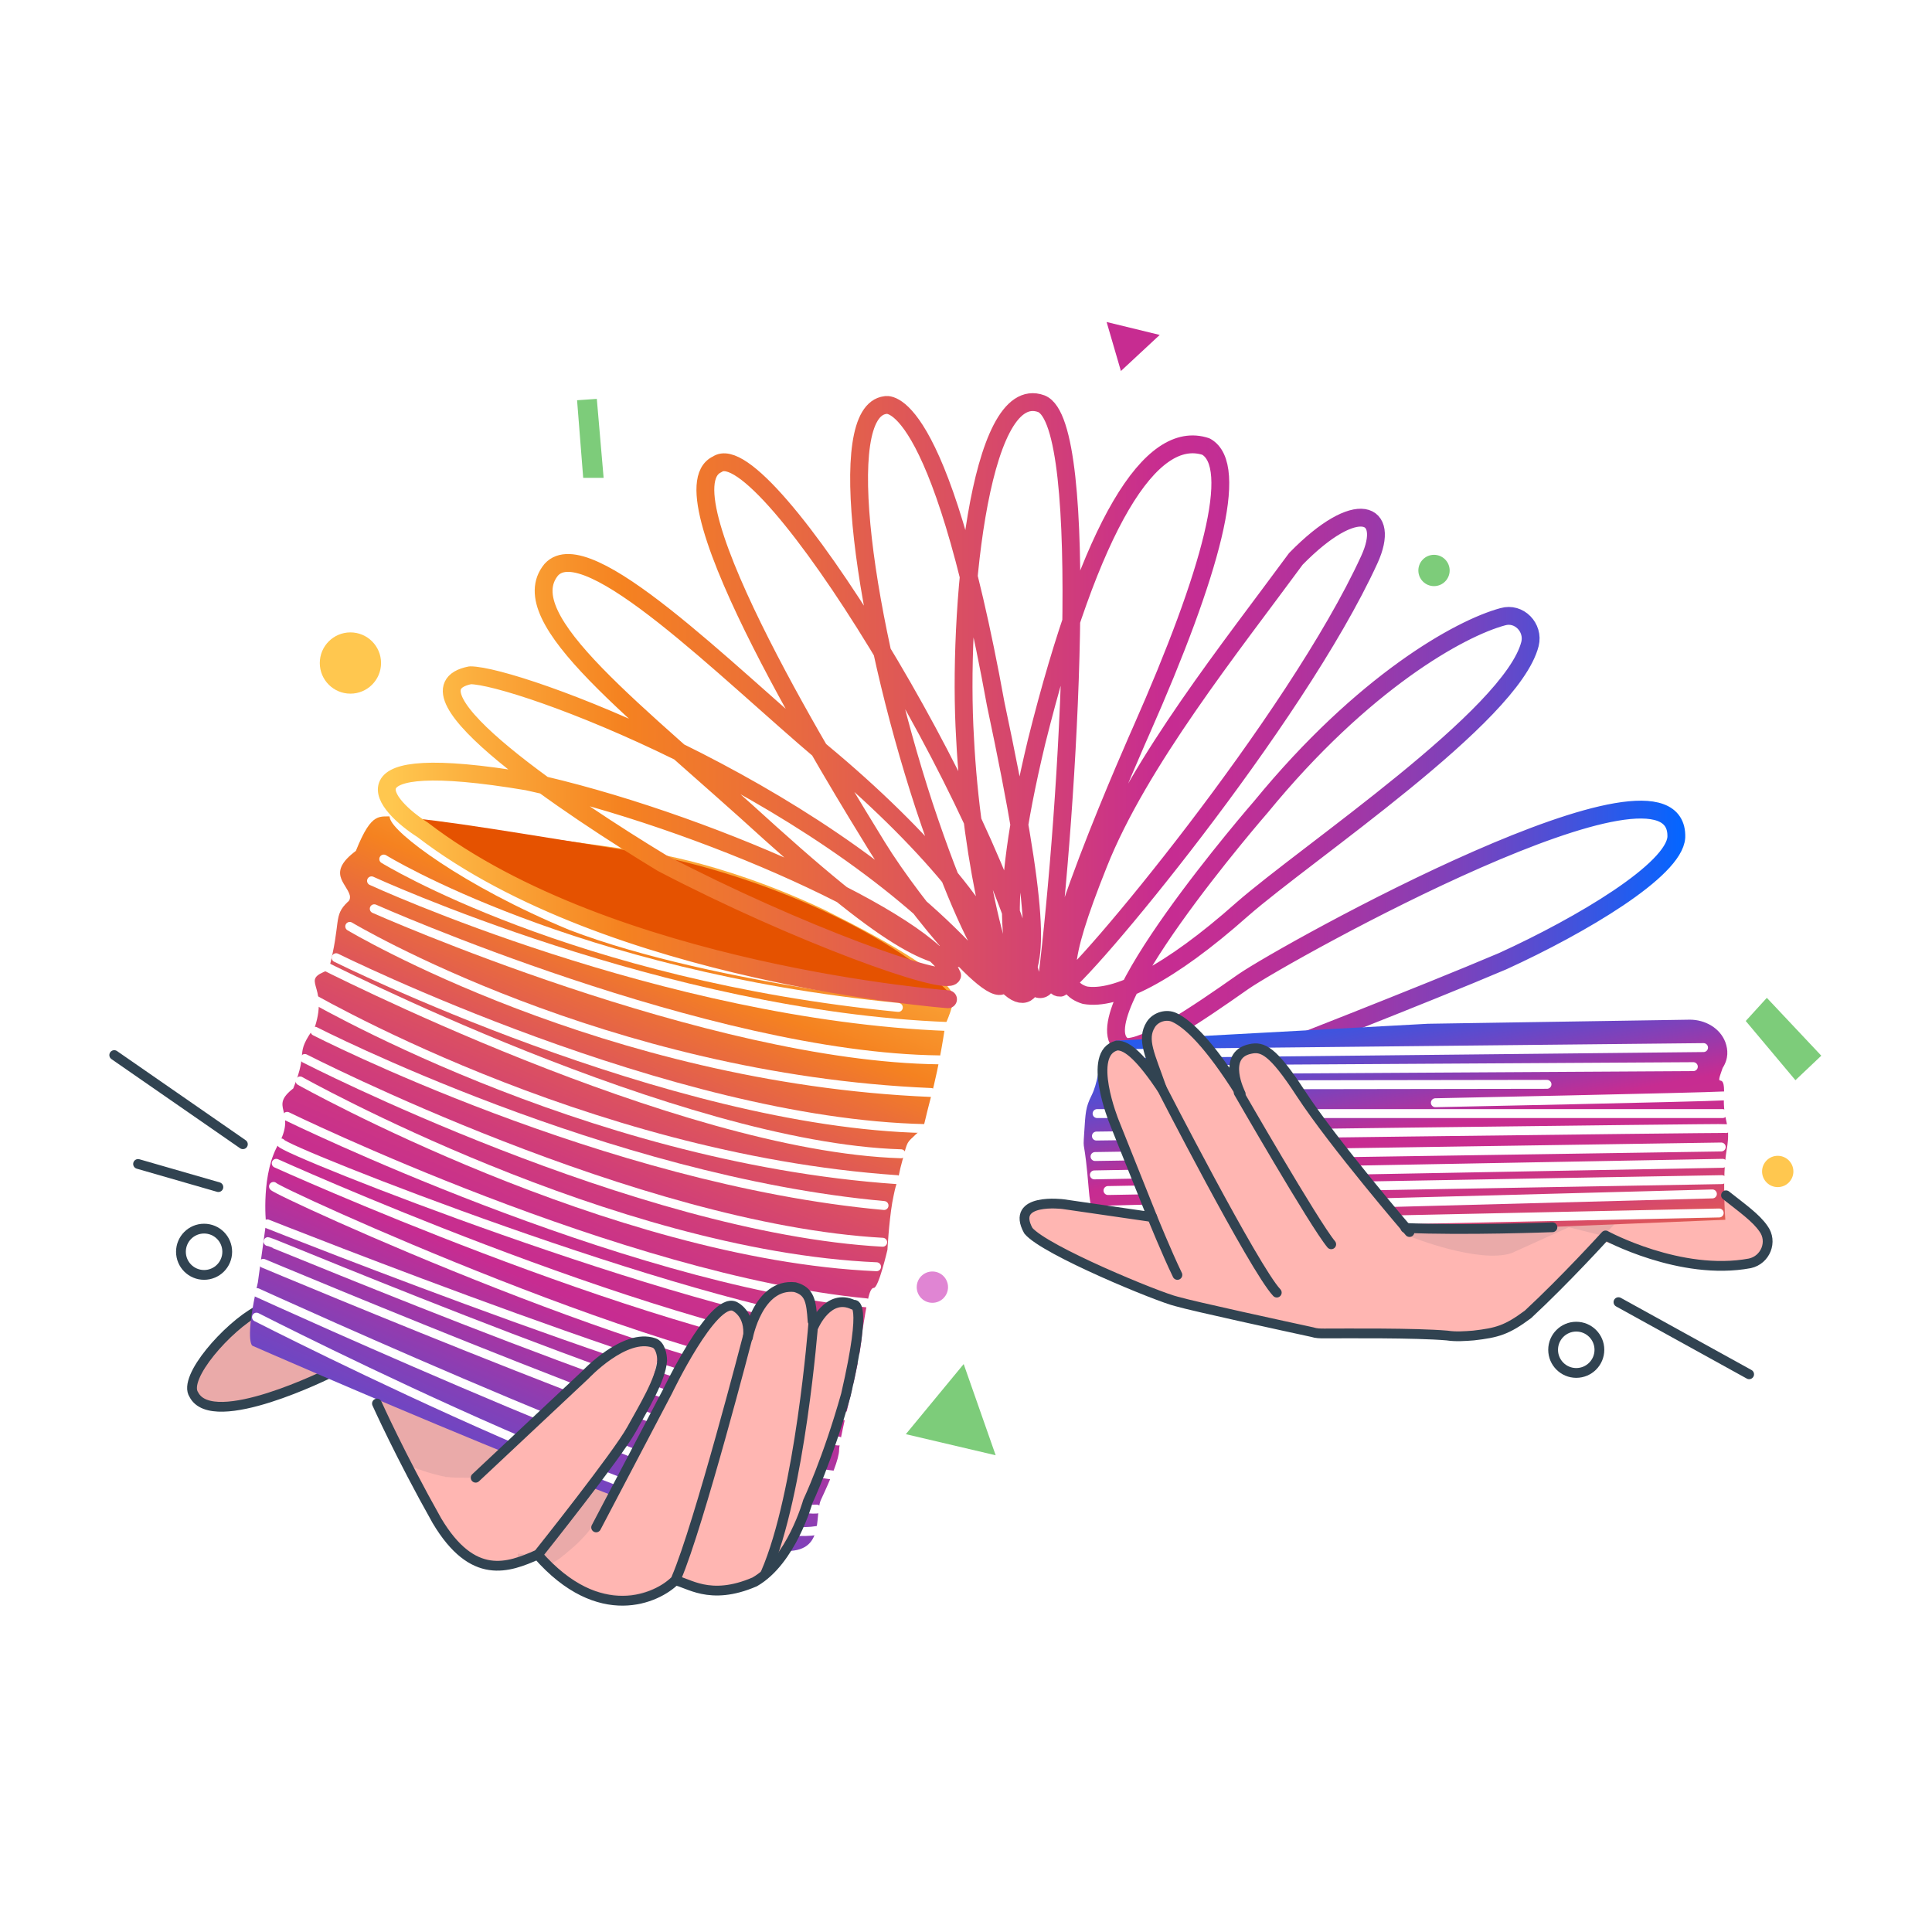 <svg width="300" height="300" viewBox="0 0 300 300" fill="none" xmlns="http://www.w3.org/2000/svg">
<rect width="300" height="300" fill="white"/>
<g clip-path="url(#clip0_718_2296)">
<path d="M57.584 193.427C57.584 193.427 27.885 206.533 30.104 216.573C30.738 218.899 33.803 220.695 49.234 214.142L56.21 211.289C56.21 211.289 65.616 233.695 68.998 238.028C71.112 240.882 74.811 246.167 83.372 241.305C83.372 241.305 92.462 253.776 104.933 244.898C110.323 245.321 115.291 250.394 122.795 238.874C124.908 233.695 128.502 225.98 128.502 225.98C128.502 225.98 116.982 199.663 99.437 195.013C79.567 189.834 57.584 193.427 57.584 193.427Z" fill="#FFB6B2"/>
<path opacity="0.1" d="M99.541 195.11C79.566 189.932 57.688 193.419 57.688 193.419C57.688 193.419 27.989 206.525 30.209 216.565C30.843 218.891 33.908 220.687 49.339 214.135L56.314 211.281C56.314 211.281 60.013 219.948 63.501 227.557C63.818 227.769 64.135 227.874 64.452 227.98C64.452 227.98 64.452 227.98 64.558 227.98C64.769 228.086 64.981 228.191 65.192 228.191C65.932 228.508 66.778 228.72 67.517 228.931C67.94 229.037 68.363 229.143 68.786 229.248C68.786 229.248 69.103 229.248 69.209 229.354C69.314 229.354 69.525 229.354 69.525 229.354C70.371 229.46 71.217 229.46 72.062 229.46C72.273 229.46 72.379 229.46 72.591 229.46C72.591 229.46 72.591 229.46 72.696 229.46C72.696 229.46 72.696 229.46 72.802 229.46C73.119 229.354 73.542 229.354 73.859 229.248C74.282 229.143 74.599 229.037 75.021 228.825C75.021 228.825 75.127 228.825 75.127 228.72C75.233 228.614 75.444 228.508 75.55 228.508C76.924 227.769 78.826 228.191 79.672 229.565C79.989 230.094 80.095 230.728 79.989 231.362C80.095 231.362 80.2 231.362 80.2 231.362C81.68 231.679 82.843 233.582 82.314 235.061C81.574 236.858 80.2 237.915 78.298 238.338C78.192 238.338 78.192 238.338 78.086 238.338C79.46 238.655 80.412 239.923 80.412 241.297C80.412 241.825 80.306 242.248 80.095 242.671C81.046 242.354 82.103 241.931 83.265 241.297C83.265 241.297 83.899 242.142 84.956 243.199C85.485 242.882 86.013 242.565 86.542 242.248C86.859 242.037 87.176 241.825 87.493 241.508C87.704 241.403 87.81 241.297 88.021 241.086C88.656 240.557 89.184 240.134 89.712 239.606C90.241 239.077 90.769 238.549 91.298 237.915C91.509 237.598 91.826 237.281 92.037 236.964C92.037 236.964 92.249 236.752 92.249 236.647C92.355 236.541 92.46 236.435 92.46 236.435C93.412 235.061 94.997 234.533 96.582 235.378C97.956 236.118 98.59 238.232 97.639 239.5C95.525 242.354 93.094 244.785 90.241 246.899C94.046 248.59 99.013 249.012 104.826 244.89C110.216 245.313 115.184 250.386 122.688 238.866C124.801 233.687 128.395 225.972 128.395 225.972C128.395 225.972 117.086 199.761 99.541 195.11Z" fill="#314351"/>
<path d="M51.242 213.184C51.242 213.184 33.064 222.273 30.104 216.566C28.308 213.924 35.389 205.997 39.933 203.566" stroke="#314351" stroke-width="1.519" stroke-miterlimit="10" stroke-linecap="round" stroke-linejoin="round"/>
<path d="M251.948 175.35C251.948 175.35 278.899 188.139 273.615 195.431C273.615 195.431 271.078 198.602 257.021 195.009C243.387 191.415 242.859 190.464 242.859 190.464L251.948 175.35Z" fill="#FFB6B2"/>
<path d="M201.005 193.419C201.217 192.785 239.054 159.915 239.054 159.915L263.468 172.07C263.468 172.07 252.054 195.321 234.615 200.712C217.176 206.102 201.005 193.419 201.005 193.419Z" fill="#FFB6B2"/>
<path opacity="0.1" d="M263.468 171.964L239.054 159.81C239.054 159.81 223.095 173.655 211.786 183.59C208.826 179.997 205.55 175.875 203.225 172.387C199.103 164.46 196.566 162.558 194.135 162.981C190.014 163.721 192.022 168.794 193.079 170.907C186.209 157.908 182.192 157.168 180.924 157.485C175.851 159.704 180.396 168.477 180.396 168.477C180.396 168.477 176.274 161.501 173.632 162.452C168.136 164.355 176.062 181.159 179.656 189.086C177.542 189.509 171.941 188.135 167.184 187.395C162.64 186.655 158.518 187.184 159.046 189.615C159.575 195.111 182.51 201.875 184.623 202.509C186.737 203.037 203.013 207.265 204.81 207.054C206.713 206.842 218.233 207.054 222.249 207.476C226.054 207.899 230.176 208.005 235.672 205.257C244.233 199.55 249.306 192.046 249.306 192.046L248.883 191.94C257.972 183.168 263.468 171.964 263.468 171.964Z" fill="#314351"/>
<path d="M148.266 153.371C148.055 153.265 147.844 153.054 147.421 152.737C133.47 141.428 116.559 134.241 98.803 131.387C80.836 128.534 63.82 126.209 61.178 126.737C58.958 126.948 57.796 125.786 55.259 132.127C50.715 135.509 53.779 137.095 54.308 138.997C54.414 139.42 54.308 139.843 53.991 140.054C51.666 142.273 53.04 143.013 51.032 150.623C46.381 152.314 51.032 152.737 48.918 159.395C45.536 164.046 48.072 162.777 45.536 169.013C41.731 171.972 45.958 172.395 43.422 177.363C40.462 182.013 41.308 189.94 41.308 189.94L40.04 199.135C37.926 208.33 39.194 208.964 39.194 208.964C39.194 208.964 107.047 238.769 120.998 240.777C128.291 241.516 126.389 235.598 127.445 232.956C129.031 229.573 130.299 226.508 130.299 225.134C130.299 223.866 132.096 216.574 132.096 216.574C132.096 216.574 133.681 210.338 133.893 206.744C134.632 202.305 134.949 199.98 135.689 199.98C136.429 199.98 137.803 194.062 137.803 194.062C137.803 194.062 138.015 189.94 138.543 186.769C139.283 182.858 139.071 184.972 139.811 181.379C140.868 177.468 140.657 177.574 141.819 176.517C143.933 174.403 142.876 176.728 144.462 170.704C146.047 164.785 146.787 159.078 146.787 159.078C146.787 159.078 148.372 155.802 148.266 153.371Z" fill="url(#paint0_linear_718_2296)"/>
<path d="M148.794 155.378C148.688 156.012 111.274 152.419 88.656 143.752C72.063 136.883 61.388 128.639 61.177 126.736C68.152 126.948 98.802 131.387 98.802 131.387C98.802 131.387 111.062 132.549 128.184 140.582C138.753 145.866 149.322 151.785 148.794 155.378Z" stroke="white" stroke-width="1.385" stroke-miterlimit="10" stroke-linecap="round" stroke-linejoin="round"/>
<path d="M77.031 136.772C89.079 142.373 101.445 147.658 114.445 150.406C124.38 152.414 137.908 154.951 148.054 154.845C138.437 144.276 115.291 134.869 98.38 132.227C82.527 129.691 67.201 127.048 62.128 126.943C66.779 130.325 71.852 134.447 77.031 136.772Z" fill="#E55200"/>
<path d="M147.21 155.165C147.21 155.165 94.788 151.254 65.617 128.848C59.804 125.149 51.666 116.271 81.894 121.344C108.739 127.157 144.357 143.222 147.844 151.466C147.105 153.368 123.641 144.913 102.82 134.027C88.869 125.572 61.178 107.182 73.016 104.856C80.203 104.856 126.178 121.873 150.909 148.718C145.731 149.141 140.657 148.295 119.625 129.377C98.91 110.458 79.357 96.084 85.593 88.475C91.089 82.344 112.755 104.222 127.763 116.905C143.3 129.799 155.771 144.385 155.983 151.677C156.3 158.23 141.926 140.791 136.218 131.49C130.511 122.19 102.081 76.32 111.381 72.093C118.674 67.019 154.08 124.726 160.316 152.628C159.048 157.49 152.812 153.157 143.511 125.149C134.21 96.718 129.454 63.849 137.487 62.898C137.487 62.898 145.731 60.361 154.609 109.295C161.478 141.637 161.267 149.775 158.308 152.523C155.771 154.848 150.804 133.816 149.852 114.58C148.69 95.45 151.861 59.093 161.69 62.686C169.511 65.751 165.917 125.043 162.535 152.523C162.43 153.474 161.584 153.897 160.844 153.368C156.828 150.726 154.609 141.637 160.95 115.214C169.405 81.288 178.706 66.491 187.267 69.345C192.551 72.304 188.112 88.792 177.226 113.417C177.226 113.417 159.259 153.685 164.649 153.368C167.925 151.889 201.218 111.832 212.632 86.889C216.015 79.491 210.73 77.06 201.218 86.784C191.283 100.312 176.803 118.385 170.568 134.133C164.226 149.986 164.755 153.368 168.454 154.531C173.21 155.376 181.56 151.254 192.868 141.214C203.015 132.336 234.722 111.198 237.575 99.995C238.209 97.458 235.884 95.027 233.348 95.767C226.689 97.564 211.681 105.913 195.828 125.255C195.828 125.255 166.657 158.758 174.69 162.563C177.86 162.88 185.576 157.702 193.08 152.417C199.844 147.767 260.827 113.946 260.299 130.011C259.982 135.084 245.608 143.645 233.348 149.246C221.193 154.425 195.933 164.254 195.933 164.254" stroke="url(#paint1_linear_718_2296)" stroke-width="2.77" stroke-miterlimit="10" stroke-linecap="round" stroke-linejoin="round"/>
<path d="M262.413 158.335C264.739 158.335 267.064 159.603 267.909 161.822C268.332 162.985 268.438 164.359 267.487 165.839C266.113 169.644 267.909 165.839 267.698 170.066C267.487 174.294 268.86 174.294 268.121 178.522C267.381 182.749 267.909 189.408 267.909 189.408L175.219 193.212C175.219 193.212 169.829 193.952 169.089 184.969C168.349 175.985 168.138 179.261 168.349 175.985C168.561 172.709 168.561 171.969 169.512 170.066C170.463 168.164 170.463 166.05 171.203 164.676C171.943 163.302 173.105 161.611 173.105 161.611L221.723 158.969L262.413 158.335Z" fill="url(#paint2_linear_718_2296)"/>
<path d="M172.997 163.621L264.525 162.669" stroke="white" stroke-width="1.385" stroke-miterlimit="10" stroke-linecap="round" stroke-linejoin="round"/>
<path d="M172.997 166.156L262.939 165.628" stroke="white" stroke-width="1.385" stroke-miterlimit="10" stroke-linecap="round" stroke-linejoin="round"/>
<path d="M172.047 168.48L240.217 168.375" stroke="white" stroke-width="1.385" stroke-miterlimit="10" stroke-linecap="round" stroke-linejoin="round"/>
<path d="M222.882 171.232C222.882 171.232 263.995 170.386 267.694 170.175" stroke="white" stroke-width="1.385" stroke-miterlimit="10" stroke-linecap="round" stroke-linejoin="round"/>
<path d="M267.485 172.916C266.851 172.916 170.355 172.916 170.355 172.916" stroke="white" stroke-width="1.385" stroke-miterlimit="10" stroke-linecap="round" stroke-linejoin="round"/>
<path d="M268.014 175.244C267.592 175.138 170.251 176.407 170.251 176.407" stroke="white" stroke-width="1.385" stroke-miterlimit="10" stroke-linecap="round" stroke-linejoin="round"/>
<path d="M267.272 178.104L170.037 179.584" stroke="white" stroke-width="1.385" stroke-miterlimit="10" stroke-linecap="round" stroke-linejoin="round"/>
<path d="M267.485 180.639L169.933 182.436" stroke="white" stroke-width="1.385" stroke-miterlimit="10" stroke-linecap="round" stroke-linejoin="round"/>
<path d="M172.047 184.864L267.379 183.173" stroke="white" stroke-width="1.385" stroke-miterlimit="10" stroke-linecap="round" stroke-linejoin="round"/>
<path d="M170.884 187.929L265.9 185.392" stroke="white" stroke-width="1.385" stroke-miterlimit="10" stroke-linecap="round" stroke-linejoin="round"/>
<path d="M172.574 190.359L266.956 188.351" stroke="white" stroke-width="1.385" stroke-miterlimit="10" stroke-linecap="round" stroke-linejoin="round"/>
<path d="M59.591 133.393C59.591 133.393 88.868 151.466 139.493 156.434" stroke="white" stroke-width="1.385" stroke-miterlimit="10" stroke-linecap="round" stroke-linejoin="round"/>
<path d="M57.69 136.776C57.69 136.776 103.031 157.703 147.21 159.394" stroke="white" stroke-width="1.385" stroke-miterlimit="10" stroke-linecap="round" stroke-linejoin="round"/>
<path d="M58.114 141.111C58.114 141.111 109.902 164.151 145.837 164.574" stroke="white" stroke-width="1.385" stroke-miterlimit="10" stroke-linecap="round" stroke-linejoin="round"/>
<path d="M54.307 143.851C54.307 143.851 93.835 167.526 144.566 169.64" stroke="white" stroke-width="1.385" stroke-miterlimit="10" stroke-linecap="round" stroke-linejoin="round"/>
<path d="M52.193 148.714C52.193 148.714 103.876 174.396 143.615 175.242" stroke="white" stroke-width="1.385" stroke-miterlimit="10" stroke-linecap="round" stroke-linejoin="round"/>
<path d="M49.341 149.459C49.341 149.459 105.145 178.101 139.917 179.158" stroke="white" stroke-width="1.385" stroke-miterlimit="10" stroke-linecap="round" stroke-linejoin="round"/>
<path d="M46.908 154.109C46.908 154.109 90.135 179.792 139.281 183.174" stroke="white" stroke-width="1.385" stroke-miterlimit="10" stroke-linecap="round" stroke-linejoin="round"/>
<path d="M48.916 160.135C48.916 160.135 94.046 183.281 137.273 187.192" stroke="white" stroke-width="1.385" stroke-miterlimit="10" stroke-linecap="round" stroke-linejoin="round"/>
<path d="M47.331 164.361C47.331 164.361 98.803 190.783 137.062 192.897" stroke="white" stroke-width="1.385" stroke-miterlimit="10" stroke-linecap="round" stroke-linejoin="round"/>
<path d="M46.593 167.847C46.593 167.847 94.787 194.904 136.112 196.7" stroke="white" stroke-width="1.385" stroke-miterlimit="10" stroke-linecap="round" stroke-linejoin="round"/>
<path d="M44.585 173.345C44.585 173.345 96.267 198.605 134.527 202.305" stroke="white" stroke-width="1.385" stroke-miterlimit="10" stroke-linecap="round" stroke-linejoin="round"/>
<path d="M43.633 177.468C43.95 178.631 105.779 203.045 133.153 206.321" stroke="white" stroke-width="1.385" stroke-miterlimit="10" stroke-linecap="round" stroke-linejoin="round"/>
<path d="M42.894 180.639C42.894 180.639 98.909 206.005 133.364 210.972" stroke="white" stroke-width="1.385" stroke-miterlimit="10" stroke-linecap="round" stroke-linejoin="round"/>
<path d="M42.47 184.228C42.787 184.968 105.144 213.61 131.884 215.09" stroke="white" stroke-width="1.385" stroke-miterlimit="10" stroke-linecap="round" stroke-linejoin="round"/>
<path d="M41.519 190.042C41.519 190.042 113.811 218.79 131.249 219.847" stroke="white" stroke-width="1.385" stroke-miterlimit="10" stroke-linecap="round" stroke-linejoin="round"/>
<path d="M41.624 192.794C42.153 192.794 111.908 222.282 130.193 223.762" stroke="white" stroke-width="1.385" stroke-miterlimit="10" stroke-linecap="round" stroke-linejoin="round"/>
<path d="M40.885 196.171C40.885 196.171 116.559 227.984 129.348 229.041" stroke="white" stroke-width="1.385" stroke-miterlimit="10" stroke-linecap="round" stroke-linejoin="round"/>
<path d="M39.933 200.718C39.933 200.718 115.396 235.173 126.81 234.328" stroke="white" stroke-width="1.385" stroke-miterlimit="10" stroke-linecap="round" stroke-linejoin="round"/>
<path d="M39.829 204.526C39.829 204.526 112.332 241.623 127.551 237.501" stroke="white" stroke-width="1.385" stroke-miterlimit="10" stroke-linecap="round" stroke-linejoin="round"/>
<path d="M249.095 191.939C249.095 191.939 244.022 199.443 235.461 205.15C229.965 208.004 225.843 207.793 222.038 207.37C218.022 206.947 206.502 206.841 204.599 206.947C202.697 207.159 186.421 202.931 184.412 202.402C182.299 201.874 159.47 195.004 158.835 189.508C158.307 187.077 162.429 186.443 166.974 187.289C171.73 188.029 177.331 189.403 179.445 188.98C175.852 181.053 167.925 164.248 173.421 162.346C176.063 161.395 180.185 168.37 180.185 168.37C180.185 168.37 175.64 159.704 180.713 157.378C182.087 156.956 186.209 157.801 193.396 171.752C193.396 171.752 188.64 163.826 193.925 162.874C196.355 162.452 198.892 164.354 203.014 172.281C208.298 180.313 219.079 192.045 219.079 192.045C219.079 192.045 229.648 196.272 234.721 194.581L243.599 190.565L249.095 191.939Z" fill="#FFB6B2"/>
<path d="M192.337 169.646C192.337 169.646 204.069 190.044 206.711 193.214" stroke="#314351" stroke-width="1.519" stroke-miterlimit="10" stroke-linecap="round" stroke-linejoin="round"/>
<path d="M180.184 168.585C180.184 168.585 194.769 197.015 198.257 200.715" stroke="#314351" stroke-width="1.519" stroke-miterlimit="10" stroke-linecap="round" stroke-linejoin="round"/>
<path d="M178.917 188.985C178.917 188.985 181.136 194.481 182.827 197.969" stroke="#314351" stroke-width="1.519" stroke-miterlimit="10" stroke-linecap="round" stroke-linejoin="round"/>
<path d="M73.859 229.461L90.875 213.502C90.875 213.502 97.639 205.681 101.444 208.429C102.395 209.169 103.241 212.445 97.005 223.225C90.981 234.006 83.371 241.404 83.371 241.404C83.371 241.404 69.526 242.355 73.859 229.461Z" fill="#FFB6B2"/>
<path d="M93.306 236.441L107.891 207.905C107.891 207.905 110.111 202.726 114.021 203.148C116.452 203.677 116.663 207.059 116.241 209.384C117.826 203.571 119.411 199.766 123.533 199.872C125.119 199.766 126.598 201.669 126.176 206.425C128.289 203.148 130.192 201.352 132.623 202.514C134.525 203.466 133.468 212.661 128.712 225.978C124.167 236.335 123.745 237.709 123.745 237.709C123.745 237.709 118.354 251.343 105.249 244.896C101.233 246.798 97.745 249.546 88.656 245.742C88.444 245.742 92.46 237.603 93.306 236.441Z" fill="#FFB6B2"/>
<path d="M116.136 207.477C116.136 207.477 108.526 236.858 105.039 244.997" stroke="#314351" stroke-width="1.519" stroke-miterlimit="10" stroke-linecap="round" stroke-linejoin="round"/>
<path d="M126.281 205.579C126.281 205.579 124.273 231.895 118.883 244.261" stroke="#314351" stroke-width="1.519" stroke-miterlimit="10" stroke-linecap="round" stroke-linejoin="round"/>
<path d="M73.86 229.459L90.876 213.5C90.876 213.5 97.007 206.947 101.551 208.533C102.502 208.85 102.819 210.329 102.819 211.28C102.608 214.24 99.86 218.679 98.063 221.955C95.844 225.971 83.795 241.085 83.795 241.085" stroke="#314351" stroke-width="1.519" stroke-miterlimit="10" stroke-linecap="round" stroke-linejoin="round"/>
<path d="M92.568 237.176L103.665 216.038C103.665 216.038 110.641 201.453 114.023 202.827C114.023 202.827 116.56 203.884 116.137 207.689C116.137 207.689 117.722 199.233 123.429 199.867C125.755 200.502 125.966 202.087 126.177 205.152" stroke="#314351" stroke-width="1.519" stroke-miterlimit="10" stroke-linecap="round" stroke-linejoin="round"/>
<path d="M126.387 205.892C126.387 205.892 128.607 200.713 132.517 202.616C132.517 202.616 134.842 201.453 131.355 216.567C128.501 226.713 125.436 233.16 125.436 233.16C125.436 233.16 122.899 242.355 117.192 245.632C110.111 248.697 106.729 245.632 104.826 245.42C102.079 248.168 93.095 252.396 83.477 241.404C78.932 243.412 73.436 245.526 67.835 236.119C62.128 225.973 58.534 217.941 58.534 217.941" stroke="#314351" stroke-width="1.519" stroke-miterlimit="10" stroke-linecap="round" stroke-linejoin="round"/>
<path d="M268.013 185.604C270.55 187.613 272.664 189.092 273.826 190.783C275.306 192.791 274.143 195.645 271.713 196.173C260.932 198.182 249.306 191.84 249.306 191.84C249.306 191.84 243.071 198.71 237.258 204.1C233.981 206.531 232.502 206.954 228.802 207.377C227.428 207.482 226.054 207.588 224.68 207.377C219.713 206.954 209.038 207.06 205.656 207.06C205.022 207.06 204.388 207.06 203.754 206.848C199.843 206.003 185.258 202.832 182.722 202.092C179.974 201.458 162.218 194.165 159.681 191.1C156.827 185.922 165.071 186.978 165.071 186.978L178.917 188.987L172.998 174.19C172.998 174.19 168.665 163.515 173.421 162.353C175.112 162.247 177.331 164.466 180.396 169.011C178.6 163.832 177.226 161.401 178.705 159.076C179.445 157.914 181.136 157.385 182.404 158.019C184.413 158.971 187.689 161.93 192.656 169.857C192.656 169.857 189.591 163.832 194.136 162.881C196.038 162.458 197.624 163.092 201.957 169.751C207.136 177.678 218.868 191.312 218.868 191.312" stroke="#314351" stroke-width="1.519" stroke-miterlimit="10" stroke-linecap="round" stroke-linejoin="round"/>
<path d="M174.054 57.61L180.079 52.008L171.835 50L174.054 57.61Z" fill="#C72C91"/>
<path d="M54.413 107.71C57.039 107.71 59.169 105.58 59.169 102.954C59.169 100.327 57.039 98.198 54.413 98.198C51.786 98.198 49.657 100.327 49.657 102.954C49.657 105.58 51.786 107.71 54.413 107.71Z" fill="#FFC74F"/>
<path d="M222.672 91.013C224.014 91.013 225.102 89.924 225.102 88.582C225.102 87.24 224.014 86.151 222.672 86.151C221.329 86.151 220.241 87.24 220.241 88.582C220.241 89.924 221.329 91.013 222.672 91.013Z" fill="#7DCC7A"/>
<path d="M144.779 202.299C146.122 202.299 147.21 201.21 147.21 199.868C147.21 198.525 146.122 197.437 144.779 197.437C143.436 197.437 142.348 198.525 142.348 199.868C142.348 201.21 143.436 202.299 144.779 202.299Z" fill="#E085D3"/>
<path d="M140.657 222.697L149.64 211.811L154.608 225.974L140.657 222.697Z" fill="#7DCC7A"/>
<path d="M271.077 158.538L278.793 167.733L282.809 163.928L274.354 154.944L271.077 158.538Z" fill="#7DCC7A"/>
<path d="M89.608 62.149L90.559 74.198H93.73L92.673 61.938L89.608 62.149Z" fill="#7DCC7A"/>
<path d="M276.045 184.335C277.388 184.335 278.476 183.246 278.476 181.904C278.476 180.561 277.388 179.473 276.045 179.473C274.703 179.473 273.614 180.561 273.614 181.904C273.614 183.246 274.703 184.335 276.045 184.335Z" fill="#FFC74F"/>
<path d="M17.739 163.832L37.714 177.677" stroke="#314351" stroke-width="1.519" stroke-miterlimit="10" stroke-linecap="round" stroke-linejoin="round"/>
<path d="M21.439 180.74L33.91 184.334" stroke="#314351" stroke-width="1.519" stroke-miterlimit="10" stroke-linecap="round" stroke-linejoin="round"/>
<path d="M31.69 197.967C33.675 197.967 35.284 196.358 35.284 194.374C35.284 192.389 33.675 190.78 31.69 190.78C29.706 190.78 28.097 192.389 28.097 194.374C28.097 196.358 29.706 197.967 31.69 197.967Z" stroke="#314351" stroke-width="1.519" stroke-miterlimit="10" stroke-linecap="round" stroke-linejoin="round"/>
<path d="M244.76 213.19C246.745 213.19 248.354 211.581 248.354 209.596C248.354 207.612 246.745 206.003 244.76 206.003C242.776 206.003 241.167 207.612 241.167 209.596C241.167 211.581 242.776 213.19 244.76 213.19Z" stroke="#314351" stroke-width="1.519" stroke-miterlimit="10" stroke-linecap="round" stroke-linejoin="round"/>
<path d="M251.313 202.196L271.605 213.399" stroke="#314351" stroke-width="1.519" stroke-miterlimit="10" stroke-linecap="round" stroke-linejoin="round"/>
<path d="M241.061 190.568C241.061 190.568 227.322 191.096 218.232 190.674" stroke="#314351" stroke-width="1.519" stroke-miterlimit="10" stroke-linecap="round" stroke-linejoin="round"/>
</g>
<defs>
<linearGradient id="paint0_linear_718_2296" x1="118.571" y1="121.917" x2="49.888" y2="277.019" gradientUnits="userSpaceOnUse">
<stop offset="0.01" stop-color="#FFC74F"/>
<stop offset="0.187" stop-color="#F58220"/>
<stop offset="0.232" stop-color="#EB6F38"/>
<stop offset="0.312" stop-color="#DC525F"/>
<stop offset="0.387" stop-color="#D03D7A"/>
<stop offset="0.452" stop-color="#C9318B"/>
<stop offset="0.501" stop-color="#C72C91"/>
<stop offset="0.504" stop-color="#C52D92"/>
<stop offset="0.603" stop-color="#8B3EB3"/>
<stop offset="0.698" stop-color="#5B4CCE"/>
<stop offset="0.787" stop-color="#3657E3"/>
<stop offset="0.87" stop-color="#1B5FF3"/>
<stop offset="0.944" stop-color="#0B63FC"/>
<stop offset="1" stop-color="#0565FF"/>
</linearGradient>
<linearGradient id="paint1_linear_718_2296" x1="58.641" y1="113.213" x2="261.537" y2="113.213" gradientUnits="userSpaceOnUse">
<stop offset="0.01" stop-color="#FFC74F"/>
<stop offset="0.187" stop-color="#F58220"/>
<stop offset="0.285" stop-color="#EC7136"/>
<stop offset="0.487" stop-color="#D5466E"/>
<stop offset="0.601" stop-color="#C72C91"/>
<stop offset="0.648" stop-color="#C22E94"/>
<stop offset="0.705" stop-color="#B3329C"/>
<stop offset="0.768" stop-color="#9A39AA"/>
<stop offset="0.834" stop-color="#7843BE"/>
<stop offset="0.904" stop-color="#4B50D7"/>
<stop offset="0.975" stop-color="#1660F6"/>
<stop offset="0.996" stop-color="#0565FF"/>
</linearGradient>
<linearGradient id="paint2_linear_718_2296" x1="226.615" y1="217.312" x2="213.456" y2="146.653" gradientUnits="userSpaceOnUse">
<stop offset="0.01" stop-color="#FFC74F"/>
<stop offset="0.187" stop-color="#F58220"/>
<stop offset="0.227" stop-color="#EC7037"/>
<stop offset="0.292" stop-color="#DE5858"/>
<stop offset="0.36" stop-color="#D44471"/>
<stop offset="0.43" stop-color="#CD3783"/>
<stop offset="0.504" stop-color="#C82F8E"/>
<stop offset="0.589" stop-color="#C72C91"/>
<stop offset="0.695" stop-color="#873FB5"/>
<stop offset="0.799" stop-color="#4F4FD5"/>
<stop offset="0.887" stop-color="#275BEC"/>
<stop offset="0.957" stop-color="#0E62FA"/>
<stop offset="1" stop-color="#0565FF"/>
</linearGradient>
<clipPath id="clip0_718_2296">
<rect width="265.811" height="199.332" fill="white" transform="translate(17 50)"/>
</clipPath>
</defs>
</svg>
